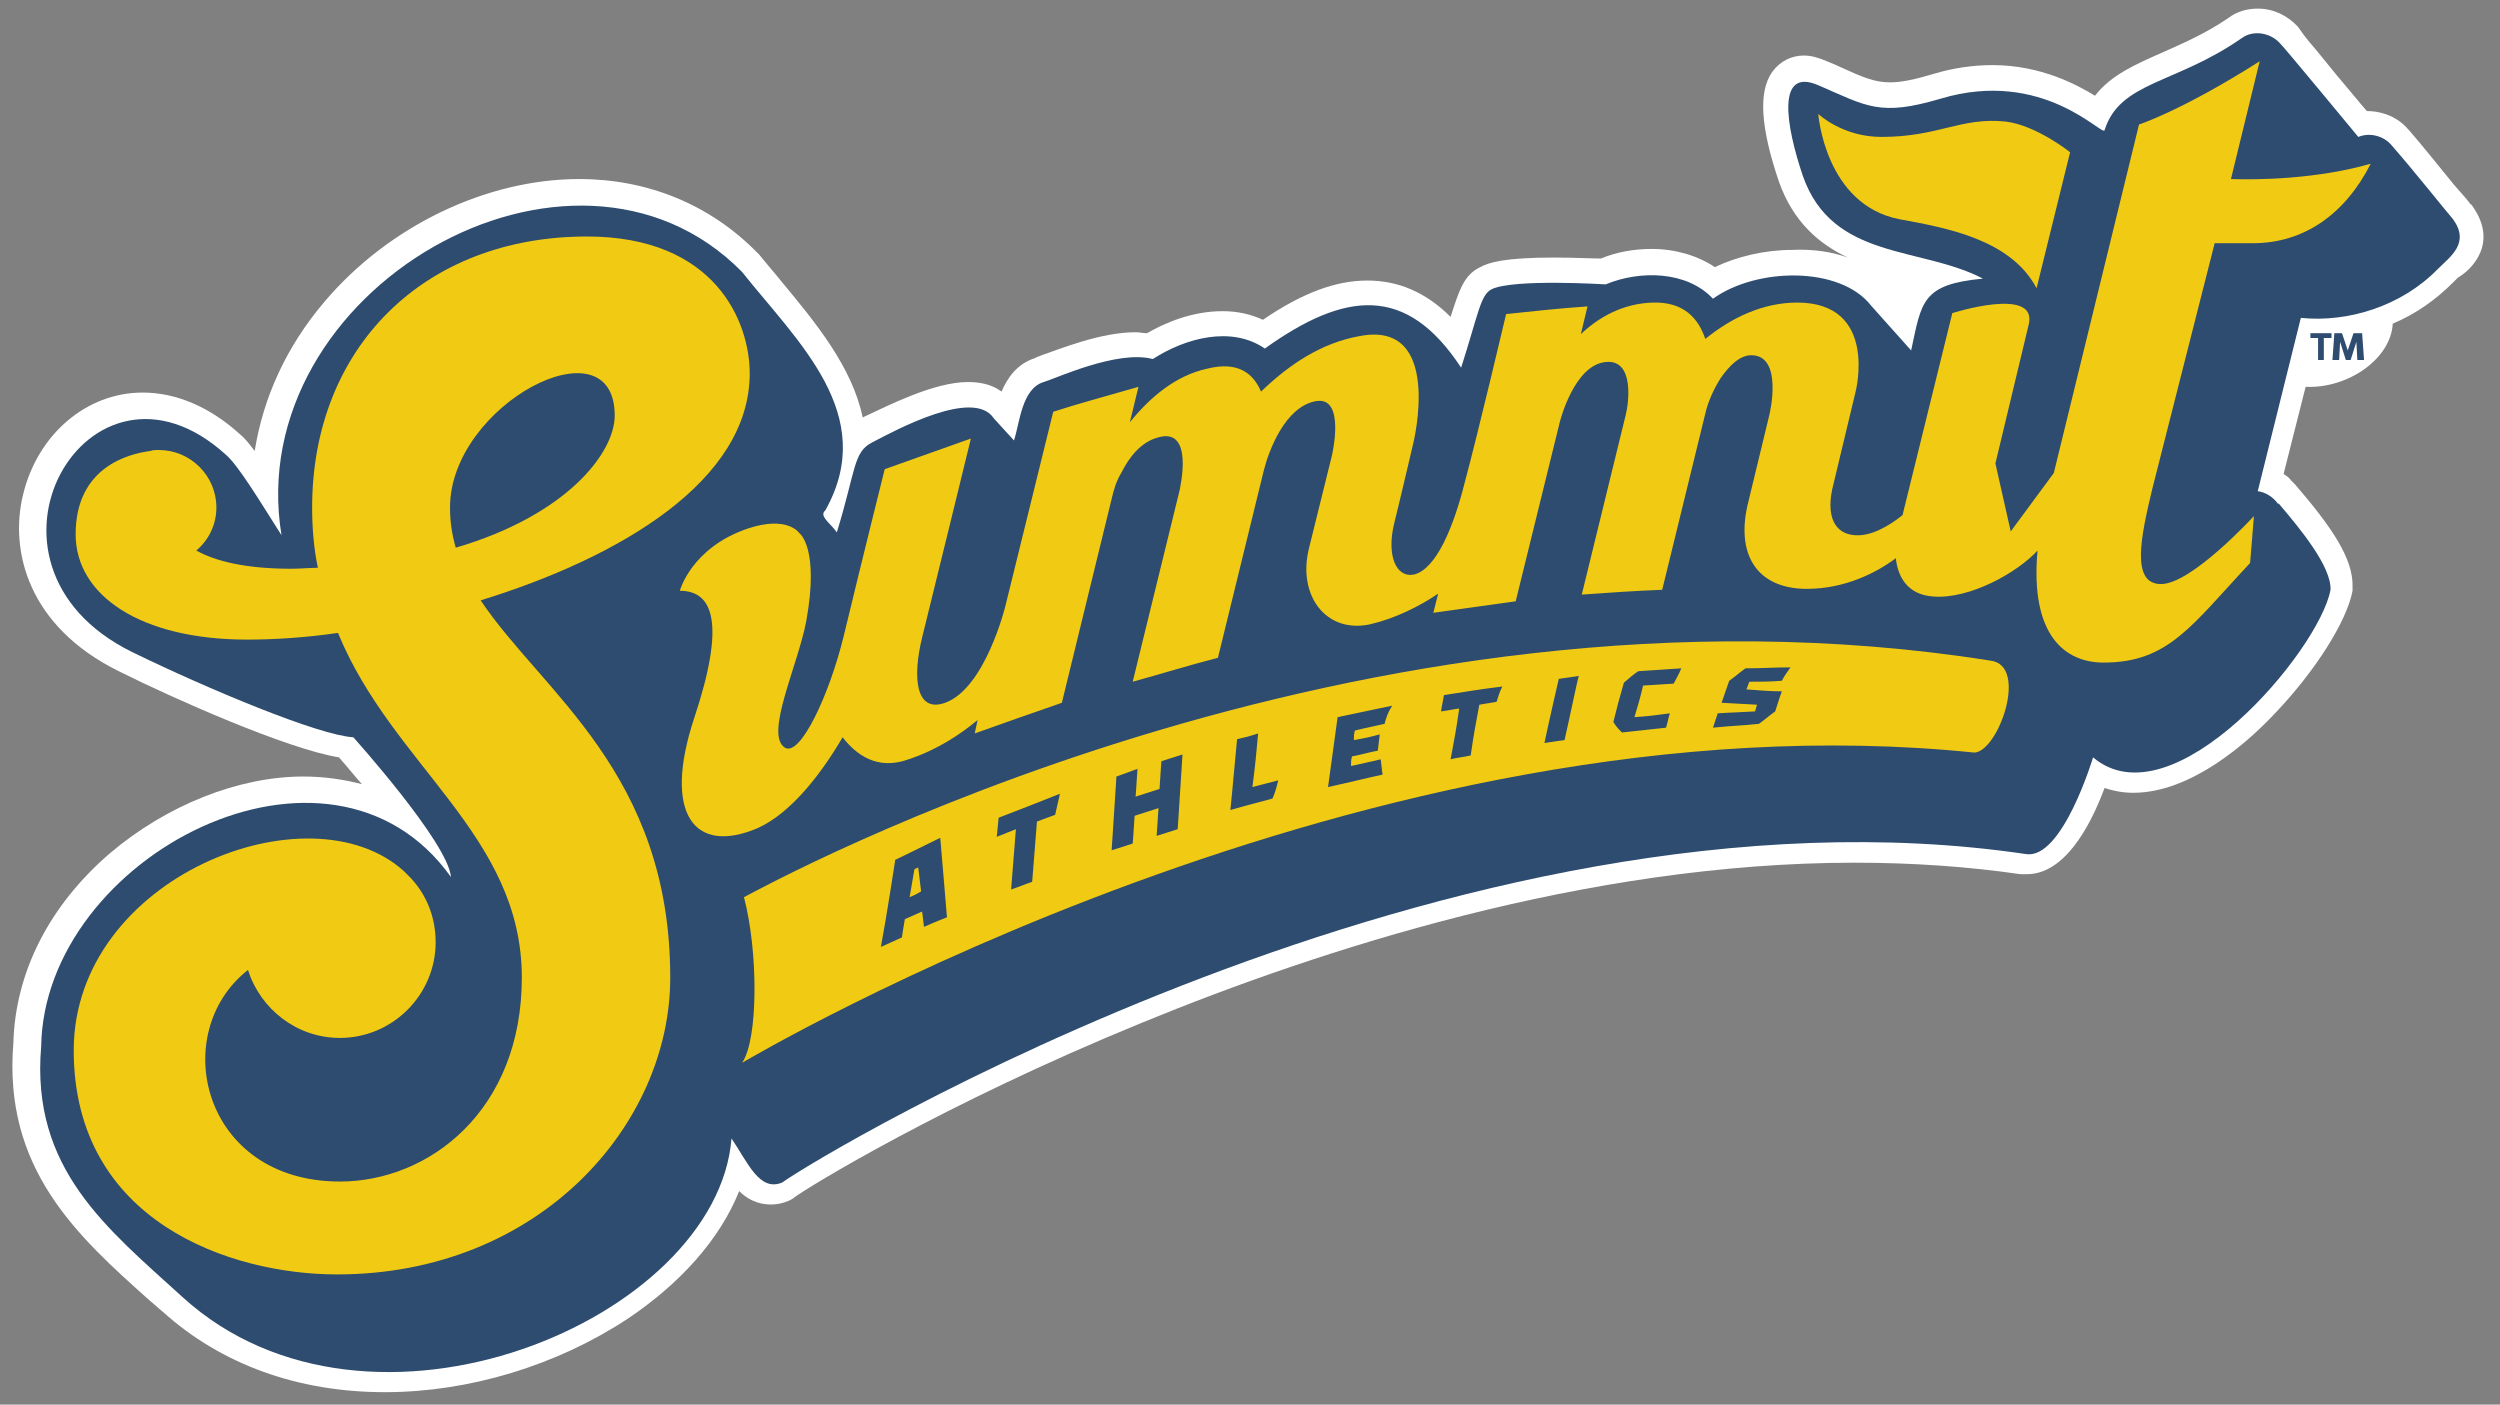 <?xml version="1.0" encoding="utf-8"?>
<!-- Generator: Adobe Illustrator 25.2.1, SVG Export Plug-In . SVG Version: 6.00 Build 0)  -->
<svg version="1.1" id="Layer_1" xmlns="http://www.w3.org/2000/svg" xmlns:xlink="http://www.w3.org/1999/xlink" x="0px" y="0px"
	 viewBox="0 0 261.1 146.7" style="enable-background:new 0 0 261.1 146.7;" xml:space="preserve">
<rect x="0" y="0" width="261.1" height="146.7" fill="#808080" stroke="none"/>
<style type="text/css">
	.st0{fill:#FFFFFF;}
	.st1{fill:#2D4C6F;}
	.st2{fill:#F1CB13;}
</style>
<g>
	<path class="st0" d="M258.2,21.5c0-0.1-0.1-0.1-0.2-0.2c-0.2-0.3-0.9-1.1-1.7-2c-1.4-1.7-3.3-4.1-4.7-5.7c0,0,0,0-0.1-0.1
		c-1-1.2-2.6-1.9-4.3-1.9c0,0,0,0,0,0c-0.8-0.9-2-2.4-3.2-3.8c-1-1.2-2-2.5-2.8-3.4c-0.3-0.4-0.5-0.6-0.7-0.9l0,0L240,2.8
		c-1.1-1.2-2.6-1.9-4.2-1.9c-1.1,0-2.2,0.3-3.1,1c-2.5,1.7-4.9,2.7-6.9,3.6c-2.7,1.2-5.3,2.3-7,4.5c-1.8-1.1-5.6-3.2-10.7-3.2
		c-2,0-4.1,0.3-6.1,0.9c-2,0.6-3.4,0.9-4.6,0.9c-1.6,0-2.8-0.5-5.2-1.6c-0.4-0.2-0.9-0.4-1.4-0.6c-0.9-0.4-1.7-0.6-2.4-0.6
		c-1.3,0-2.5,0.6-3.3,1.7c-1.5,2.1-1.2,5.9,0.7,11.5c1.5,4.2,4.2,6.5,7.2,7.9c-1.7-0.6-3.6-0.9-5.8-0.8c-2.9,0-5.8,0.7-8.1,1.8
		c-1.8-1.2-4.1-1.9-6.6-1.9c-1.8,0-3.6,0.3-5.3,1c-0.9,0-2.8-0.1-4.9-0.1c-5.1,0-6.8,0.5-7.7,1c-1.7,0.8-2.2,2.4-3.1,5.2
		c-2.6-2.6-5.5-3.8-8.7-3.8c-3.3,0-6.8,1.3-10.9,4.1c-1.3-0.6-2.7-0.9-4.2-0.9c-3.2,0-6,1.2-7.9,2.3c-0.4,0-0.8-0.1-1.2-0.1
		c-3.6,0-7.8,1.7-9.8,2.4c-0.2,0.1-0.6,0.2-0.7,0.3c-1.9,0.6-2.9,2.1-3.5,3.5c-0.8-0.6-1.9-1-3.5-1c-3.6,0-8.4,2.5-10.8,3.6
		l-0.2,0.1c-1.1-5.3-5-10-8.4-14.1c-0.8-1-1.6-1.9-2.4-2.9c-0.1-0.1-0.1-0.1-0.2-0.2c-4.9-5-11.4-7.7-18.6-7.7
		c-9.7,0-19.9,4.9-26.6,12.8c-4,4.7-6.4,10-7.3,15.6c-0.6-0.8-1.1-1.4-1.6-1.8c-3.1-2.8-6.6-4.3-10.1-4.3c-5.9,0-11,4.4-12.5,10.7
		c-1.4,5.8,0.5,13.7,10,18.4c5.6,2.8,17.5,8.1,23,9c0.8,0.9,1.6,1.9,2.4,2.8c-1.9-0.5-4-0.8-6.1-0.8c-6.8,0-14.3,3-20.2,8
		c-6.4,5.5-9.9,12.5-10.1,19.8c-1.1,13.2,6.7,20.2,14.2,26.9l0,0c0.5,0.4,0.9,0.8,1.4,1.2c6.1,5.5,14.1,8.4,23.2,8.4
		c8.8,0,18-2.8,25.4-7.7c5.5-3.7,9.6-8.3,11.6-13.3c0.8,0.8,1.9,1.4,3.3,1.4c0.6,0,1.2-0.1,1.9-0.4c0.2-0.1,0.4-0.2,0.5-0.3
		c1.3-1,15.6-9.8,36.4-18.3c18.5-7.6,46.4-16.7,74.4-16.7c6,0,11.8,0.4,17.3,1.2c0.2,0,0.4,0,0.7,0c3.8,0,6.5-4.7,8.1-9
		c0.9,0.3,1.9,0.5,3,0.5c6,0,11.9-5.2,14.8-8.3c4.2-4.4,7.5-9.6,8.1-12.8c0-0.1,0-0.3,0-0.4c0.1-3-2.3-6.4-6-10.7
		c-0.1-0.1-0.2-0.2-0.4-0.4c-0.2-0.3-0.5-0.5-0.8-0.7l2.3-9.1c4.4,0.2,8.9-2.9,9.1-6.6c2.4-1,4.5-2.5,6.3-4.3
		c0.2-0.2,0.3-0.3,0.5-0.5l0,0C258.1,28.2,261,25.4,258.2,21.5z"/>
	<g>
		<g>
			<path class="st1" d="M256.2,22.9c-0.7-0.8-4.2-5.2-6.4-7.7c0,0,0,0,0,0c-0.8-1-2.3-1.4-3.5-0.9c0,0-8.1-9.8-8.2-9.8
				c-1-1.1-2.8-1.4-4-0.5c-6.9,4.8-12.7,4.5-14.3,9.6c-0.2,0.7-6.4-6.5-17.1-3.3c-6.4,1.9-7.7,0.8-12.8-1.4
				c-4.4-1.9-3.4,4.2-1.6,9.5c3.1,8.8,12.3,7.3,18.8,10.7c-6.4,0.6-6.4,2.4-7.5,7.5c0,0-4.2-4.7-4.2-4.7c-3.2-4.1-11.9-4-16.5-0.7
				c-2.7-2.9-7.6-3-11.2-1.5c0,0-9.6-0.6-11.9,0.5c-1.2,0.6-1.4,2.6-3.2,8.2c-5.7-8.7-12.1-8-20.5-2c-3.5-2.4-8.3-1.1-11.7,1.1
				c-3.7-1-10.3,2.1-11.4,2.4c-2.3,0.7-2.5,4.3-3.1,6.1l-2.1-2.3l0,0c-2.1-3.2-10.2,1.2-12.7,2.5c-2,1-1.7,2.9-3.7,9.4
				c-0.7-1-1.9-1.7-1.2-2.3c5.6-10-2.9-17.6-8.7-24.9c-17.7-18-52.3,1.9-48.1,27.5c-2.1-3.3-4.5-7.3-5.8-8.4
				C9.3,34.5-4.9,58.9,13.8,68.1c8,3.9,19.5,8.7,23.1,8.9c0,0,9.9,11,10.2,14.6C34.5,73.9,4.6,89.4,4.3,109.3
				c-1.1,12.8,6.9,19,14.8,26.2c19.5,17.7,55.8,2.3,57.3-16.6c1.7,2.5,2.9,5.6,5.3,4.6c3.5-2.6,70.4-43.1,129.9-34.3
				c3.8,0.6,7-10.1,7-10.1c8.3,7,23.6-11.1,24.8-17.5c0.1-2.4-3.1-6.3-5.4-9l-0.1,0c-0.5-0.7-1.3-1.2-2.1-1.3l4.5-18.1
				c4.9,0.5,10.5-1.2,14.3-5.1C255.9,26.8,258,25.4,256.2,22.9z"/>
		</g>
		<g>
			<polygon class="st1" points="241.3,35.3 242.1,35.3 242.1,37.6 242.7,37.6 242.7,35.3 243.5,35.3 243.5,34.8 241.3,34.8 			"/>
			<polygon class="st1" points="245.8,34.8 245.2,36.6 245.2,36.6 244.6,34.8 243.8,34.8 243.6,37.6 244.3,37.6 244.4,35.7 
				244.4,35.7 245,37.6 245.5,37.6 246.1,35.7 246.1,35.7 246.2,37.6 246.9,37.6 246.7,34.8 			"/>
		</g>
	</g>
	<g>
		<path class="st2" d="M198.4,22.9c4.9,0.9,11.6,2.1,14.3,7.2l3.5-14.2c0,0-3.5-2.8-6.7-3.2c-4.7-0.5-7,1.6-13,1.6
			c-4.1,0-6.6-2.4-6.6-2.4S190.6,21.4,198.4,22.9z"/>
		<path class="st2" d="M207.9,69C141.7,58.5,80.4,92.3,77.7,93.7c1.5,5.7,1.5,14.9-0.2,17.3c0.9-0.5,65.5-38.9,128.7-32.4
			C208.7,78.5,211.9,69.5,207.9,69z M96.5,96.8c-0.1-0.7-0.1-1-0.2-1.6c-0.7,0.3-1.1,0.5-1.8,0.8c-0.1,0.7-0.2,1.1-0.3,1.9
			c-0.9,0.4-1.3,0.6-2.2,1c0.6-3.2,1.5-9.1,1.5-9.1s2.5-1.2,4.7-2.3c0.3,3.3,0.4,4.9,0.7,8.3C97.9,96.2,97.4,96.4,96.5,96.8z
			 M110.2,85.1c-0.8,0.3-1.1,0.4-1.9,0.7c-0.2,2.5-0.3,3.8-0.5,6.3c-0.9,0.3-1.3,0.5-2.2,0.8c0.2-2.5,0.3-3.8,0.5-6.3
			c-0.8,0.3-1.2,0.5-2,0.8c0.1-0.8,0.1-1.2,0.2-2c2.6-1,3.9-1.5,6.4-2.5C110.5,83.8,110.4,84.2,110.2,85.1z M123,86.6
			c-0.9,0.3-1.3,0.4-2.2,0.7c0.1-1.2,0.1-1.8,0.2-2.9c-1,0.3-1.5,0.5-2.5,0.8c-0.1,1.2-0.1,1.8-0.2,2.9c-0.9,0.3-2.2,0.7-2.2,0.7
			l0.5-7.7c0,0,1.1-0.4,2.2-0.8c-0.1,1.2-0.1,1.8-0.2,2.9c1-0.3,1.5-0.5,2.5-0.8c0.1-1.2,0.1-1.8,0.2-2.9c0.9-0.3,1.3-0.4,2.2-0.7
			C123.3,82,123.2,83.5,123,86.6z M132.9,83.4c-1.8,0.5-2.7,0.7-4.4,1.2c0.3-2.9,0.4-4.4,0.7-7.4c0.9-0.2,1.3-0.3,2.2-0.6
			c-0.2,2.2-0.3,3.3-0.6,5.6c1.1-0.3,1.6-0.4,2.7-0.7C133.3,82.3,133.2,82.7,132.9,83.4z M144.6,75.6c-1.3,0.3-1.9,0.4-3.1,0.7
			c-0.1,0.4-0.1,0.6-0.1,1c1.1-0.2,1.6-0.3,2.7-0.6c-0.1,0.7-0.1,1-0.2,1.7c-1.1,0.2-1.6,0.4-2.7,0.6c-0.1,0.4-0.1,0.6-0.1,1
			c1.3-0.3,1.9-0.4,3.1-0.7c0.1,0.7,0.1,1,0.2,1.6c-2.3,0.5-3.4,0.8-5.7,1.3c0.4-2.9,0.6-4.4,1-7.3c2.3-0.5,3.4-0.7,5.7-1.2
			C144.9,74.5,144.8,74.9,144.6,75.6z M156.3,73.3c-0.7,0.1-1.1,0.2-1.8,0.3c-0.4,2.1-0.6,3.2-0.9,5.3c-0.9,0.2-1.3,0.2-2.1,0.4
			c0.4-2.1,0.6-3.2,0.9-5.3c-0.8,0.1-1.1,0.2-1.9,0.3c0.1-0.7,0.2-1,0.3-1.7c2.5-0.4,3.7-0.6,6.1-0.9
			C156.6,72.3,156.5,72.7,156.3,73.3z M163.4,77.3c-0.9,0.1-1.3,0.2-2.1,0.3c0.5-2.4,1.5-6.7,1.5-6.7l2.1-0.3
			C164.8,70.7,164,74.7,163.4,77.3z M174.8,71.4c-1.3,0.1-1.9,0.1-3.2,0.2c-0.3,1.3-0.5,2-0.9,3.3c1.5-0.1,2.2-0.2,3.7-0.4
			c-0.2,0.6-0.2,0.9-0.4,1.5c-1.8,0.2-2.8,0.3-4.6,0.5c-0.4-0.4-0.6-0.6-0.9-1.1c0.4-1.6,0.6-2.4,1.1-4.1c0.6-0.5,0.9-0.8,1.5-1.2
			c1.8-0.1,2.7-0.2,4.5-0.3C175.3,70.5,175.1,70.8,174.8,71.4z M186.1,72.2c-0.3,0.8-0.4,1.2-0.7,2.1c-0.7,0.5-1,0.8-1.7,1.3
			c-1.9,0.2-2.9,0.2-4.8,0.4c0.2-0.6,0.3-0.9,0.5-1.5c1.5-0.1,2.3-0.1,3.9-0.2c0.1-0.3,0.1-0.4,0.2-0.7c-1.5-0.1-2.2-0.1-3.7-0.2
			c0.3-0.9,0.5-1.4,0.8-2.3c0.7-0.5,1-0.8,1.7-1.3c1.9,0,2.8-0.1,4.7-0.1c-0.4,0.6-0.6,0.8-0.9,1.4c-1.4,0.1-2,0.1-3.4,0.1
			c0,0-0.3,0.8-0.3,0.8C183.9,72.1,184.6,72.2,186.1,72.2z"/>
		<path class="st2" d="M95.5,90.8c-0.2,1.2-0.3,1.7-0.5,2.9c0.5-0.2,0.7-0.3,1.2-0.6c-0.1-1-0.2-1.5-0.3-2.5
			C95.7,90.7,95.6,90.7,95.5,90.8z"/>
		<path class="st2" d="M231.3,25.4c0.9,0,2.2,0,4,0c5.3,0,9.6-3,12.3-8.3c-5.6,1.6-11.7,1.7-14.6,1.6l3-12.3
			c-8.2,5.2-12.6,6.6-12.6,6.6l-8.9,36.4l-4.5,6.1l-1.6-7.1l0,0l3.5-14.6c0.8-3.9-8-1.1-8-1.1l-5.2,21.1c-1.5,1.2-3.3,2.2-4.9,2.1
			c-2.2-0.1-3.2-2-2.3-5.4l0,0l2.3-9.6c0,0,2.4-9.3-6.1-9.3c-3.6,0-6.9,1.6-9.6,3.8c-0.7-2.1-2.2-3.9-5.5-3.8
			c-3.1,0.1-5.6,1.5-7.5,3.3l0.7-2.9c-2.9,0.2-5.7,0.5-8.5,0.8c0,0-3,12.7-4.3,17.5c-1.2,4.8-3,9.1-5.3,9.7c-1.9,0.4-2.9-2-2.1-5.3
			c0.6-2.4,2-8.4,2-8.4s3.2-12.9-5.6-11.2c-4,0.7-7.4,3-10.3,5.8c-0.8-1.9-2.4-3.2-5.6-2.4c-3.3,0.7-6,3-8.1,5.6l0.9-3.7
			c-3.1,0.9-6.1,1.7-8.9,2.6l-5,20.3c0,0-2.1,8.6-6.3,10.1c-3.1,1.1-3.4-2.7-2.4-6.8c1-4,5.1-20.8,5.1-20.8L92.4,49
			c0,0-2.2,8.8-4.3,17.5c-1.5,6.1-4.5,12.5-6.1,11.6c-2.2-1.3,1.3-8.5,2.2-13.2c1.4-7.7-0.7-9.2-0.7-9.2s-1.2-1.9-5.4-0.5
			c-5.9,2-7.1,6.5-7.1,6.5c3.5,0,4.8,3.4,1.5,13.3c-3.3,10,0,14.3,6.6,11.5c3.6-1.6,6.8-5.9,8.9-9.5c1.4,1.8,3.6,3.5,6.9,2.3
			c3-1,5.4-2.6,7.2-4.1l-0.3,1.4c2.8-1,5.9-2.1,9.1-3.2l5.2-21.3c0.2-0.9,0.5-1.9,1-2.7c0.8-1.6,2-3.2,3.8-3.7
			c3.9-1.2,2.3,5.4,2.3,5.5l-4.9,20c2.9-0.8,5.8-1.7,8.9-2.5l4.8-19.6c0.5-2,2.2-6.6,5.4-7.2c3.2-0.6,1.7,5.7,1.7,5.7l-2.4,9.7
			c-1.2,4.9,1.8,8.9,6.4,7.9c2.6-0.6,5.2-1.9,7.1-3.2l-0.5,2c2.8-0.4,5.7-0.8,8.6-1.2l4.6-18.7c0,0,1.5-6.1,4.9-6.3
			c2.9-0.2,2.3,4.3,2,5.5l-4.6,18.8c2.8-0.2,5.6-0.4,8.4-0.5l4.5-18.4c0.3-1.3,0.9-2.6,1.6-3.7c0.9-1.3,2-2.4,3.2-2.4
			c3.4,0,1.9,6.2,1.9,6.2l-2.2,9.1c-1.4,5.5,0.9,9.1,6.1,9.1c4,0,7.3-1.7,9.3-3.2c0.2,1.8,1.1,3.8,3.9,4c3.8,0.3,8.8-2.5,10.9-4.8
			c-0.8,8.9,2.9,11.7,6.9,11.7c6.8,0,9.2-3.9,15.3-10.4l0.4-4.9c0,0-6.5,7.1-9.7,7.1c-3.2,0-2.1-5-0.9-10L231.3,25.4z"/>
		<path class="st2" d="M78.3,39c0-5.4-3.6-14.3-17-14.3c-17.1,0-28.7,11.7-28.7,28.3c0,2.3,0.2,4.4,0.6,6.3c-0.9,0-1.8,0.1-2.8,0.1
			c-4.8,0-7.9-0.8-9.9-1.9c1.3-1.1,2.1-2.7,2.1-4.5c0-3.3-2.7-6-6-6c0,0,0,0-0.1,0c-0.3,0-0.5,0-0.8,0.1c-2.3,0.3-7.8,1.7-7.8,8.7
			c0,6.4,6.8,11,17.9,11c2.8,0,6.1-0.2,9.5-0.7c5.7,13.9,19.2,21.1,19.2,36c0,13.9-9.7,21.3-19,21.3c-14.4,0-18-15.5-9.6-22.1
			c1.3,4.1,5.1,7.1,9.6,7.1c5.5,0,10-4.5,10-10c0-2.8-1.1-5.3-3-7.1c0,0,0,0,0,0c0,0-0.1-0.1-0.1-0.1c-0.1-0.1-0.1-0.1-0.2-0.2
			C32.3,82,7.7,91.6,7.7,109.7c0,17.9,16.4,23.4,27.5,23.4c21.1,0,34.8-15.6,34.8-31c0-21.4-13.4-29.8-19.8-39.4
			C64.8,58.2,78.3,50.2,78.3,39z M47,53c0-10.8,17.2-19.7,17.2-9.6c0,3.9-5,10.4-16.6,13.8C47.2,55.8,47,54.5,47,53z"/>
	</g>
</g>
</svg>
